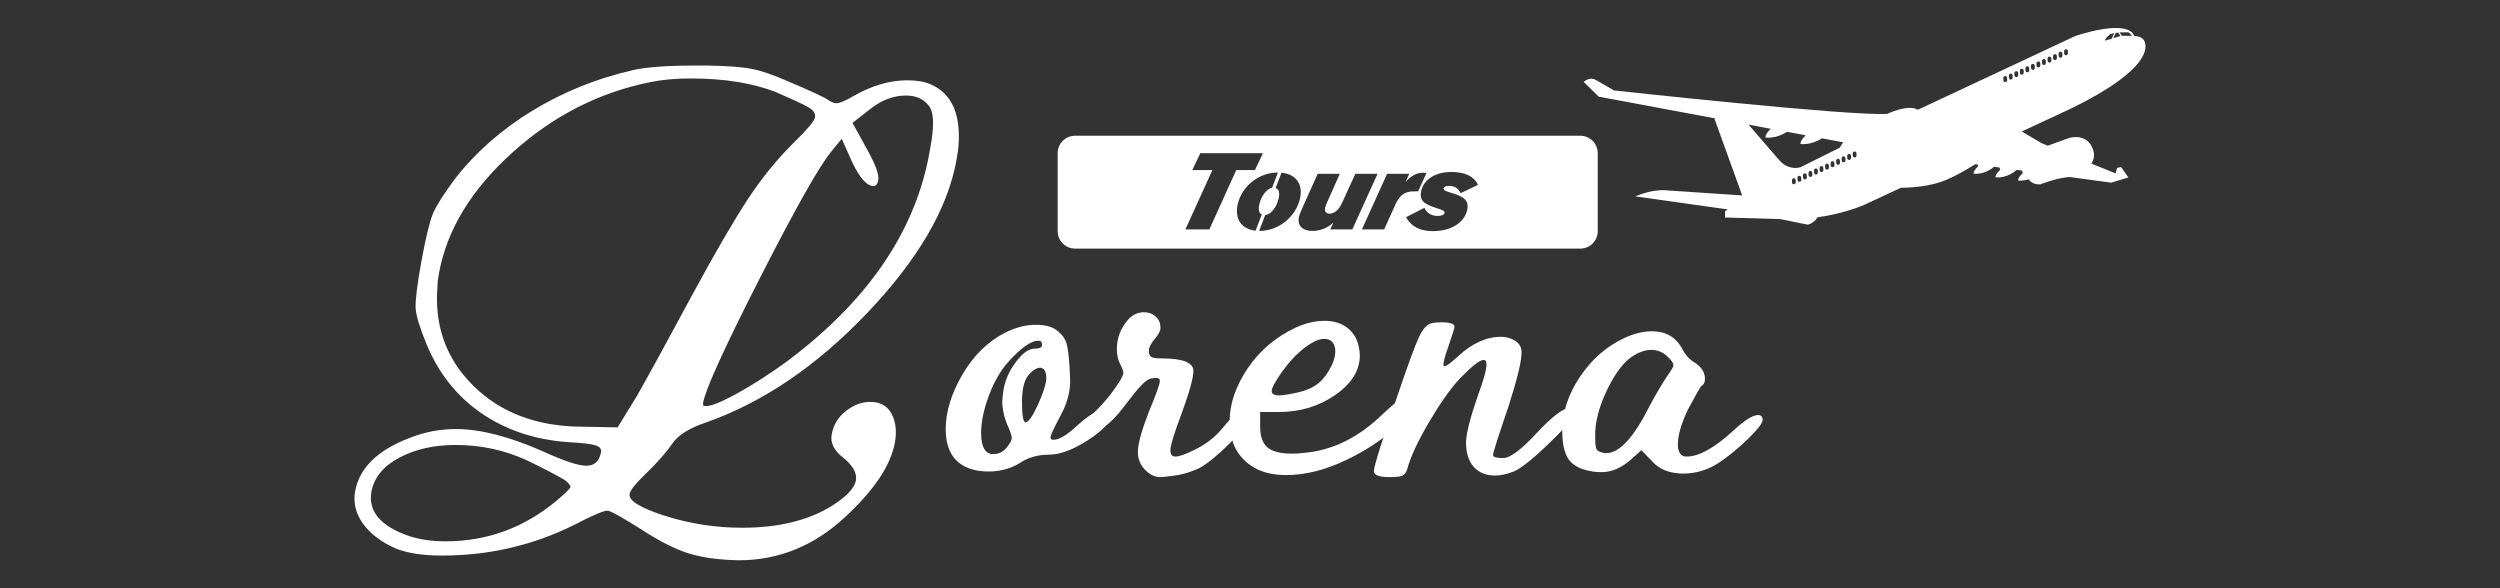 <?xml version="1.0" encoding="UTF-8"?>
<!DOCTYPE svg PUBLIC "-//W3C//DTD SVG 1.1//EN" "http://www.w3.org/Graphics/SVG/1.1/DTD/svg11.dtd">
<!-- Creator: CorelDRAW -->
<svg xmlns="http://www.w3.org/2000/svg" xml:space="preserve" width="8.5in" height="2in" version="1.1" style="shape-rendering:geometricPrecision; text-rendering:geometricPrecision; image-rendering:optimizeQuality; fill-rule:evenodd; clip-rule:evenodd"
viewBox="0 0 850000 200000"
 xmlns:xlink="http://www.w3.org/1999/xlink"
 xmlns:xodm="http://www.corel.com/coreldraw/odm/2003">
 <rect x="0" y="0" width="850000" height="200000" fill="#333333" stroke="none"/>
 <defs>
  <style type="text/css">
   <![CDATA[
    .fil1 {fill:white}
    .fil0 {fill:white;fill-rule:nonzero}
   ]]>
  </style>
 </defs>
 <g id="Layer_x0020_1">
  <path class="fil0" d="M179177 156528c-7583,-3476 -15615,-5241 -24177,-5241 -7397,0 -13754,1423 -19139,4274 -5374,2790 -8539,6608 -9563,11450 -1242,6782 3024,11911 12888,15274 3686,1193 7759,1766 12280,1766 14178,0 26736,-4617 37809,-13846 3004,-2564 4587,-4105 4681,-4617 94,-512 -582,-1310 -1959,-2395 -2780,-1648 -7030,-3875 -12821,-6665zm136436 -120797c-1727,-2165 -4269,-3245 -7625,-3245 -4178,0 -8295,1536 -12226,4673l-5913 4612 4726 8604c3049,5415 4378,9003 4034,10882 -241,1315 -776,1996 -1598,1996 -2261,0 -4647,-2677 -7227,-8036l-3598 -8031 -3444 4217c-4126,4955 -12235,19313 -24316,43017 -12081,23704 -18504,37836 -19339,42391 -94,517 -88,855 17,1029 174,169 507,226 986,226 1781,0 5329,-1423 10587,-4330 5257,-2903 10768,-6439 16529,-10596 27040,-20116 43183,-43190 48452,-69346l730 -3987c1346,-7350 1116,-12080 -778,-14076zm-51857 -4443c-7998,-3076 -17579,-4617 -28881,-4617 -5000,0 -9525,399 -13507,1198 -17554,3476 -33341,11511 -47212,24047 -13871,12535 -22186,26150 -24889,40912 -344,1878 -526,3245 -498,4213 -1172,13507 2837,24902 12117,34074 9279,9172 21447,13789 36553,13958l12561 230 6541 -10657c3734,-6552 10019,-18059 18836,-34412 8067,-14874 14453,-25813 19093,-32820 4650,-7069 9849,-13390 15540,-19031 4502,-4387 6873,-7238 7093,-8435 240,-1310 -500,-2508 -2240,-3475 -1730,-1024 -5458,-2733 -11105,-5185zm-48712 -7407c4582,-1085 11799,-1597 21594,-1597l3630 0c7239,117 12441,512 15602,1198 3173,625 7227,2052 12173,4218 7946,3363 12492,5467 13752,6439 1050,624 1878,967 2494,967 1165,0 3091,-798 5781,-2395 6274,-3588 12429,-5410 18388,-5410 3219,0 5875,456 7969,1367 7166,3133 10276,10083 9458,20909 -61,1085 -306,2794 -713,5016 -3015,16467 -13095,33731 -30307,51794 -17133,18007 -35435,30424 -54843,37263 -5681,1883 -9554,4330 -11535,7294 -1970,2907 -5083,6439 -9407,10600 -3076,2959 -4774,5124 -5015,6439 -396,2165 3412,4556 11484,7233 8666,2794 17584,4218 26762,4218 12534,0 22867,-2565 30850,-7637 4741,-3076 7376,-5866 7845,-8431 439,-2395 -941,-4959 -4150,-7637 -3250,-2452 -4609,-5129 -4077,-8031 595,-3250 2171,-5871 4807,-7923 2646,-2109 5437,-3133 8313,-3133 3699,0 6215,1597 7617,4786 1106,2564 1374,5584 738,9060 -1429,7806 -7083,16241 -16972,25357 -10482,9741 -22545,14644 -36038,14644 -6622,-118 -12241,-855 -16911,-2283 -4602,-1423 -10003,-4100 -16179,-8149 -6821,-4269 -10671,-6434 -11630,-6434 -1301,0 -5086,1592 -11298,4842 -14013,6951 -28964,10427 -44923,10427 -6439,0 -11703,-798 -15726,-2395 -4946,-2165 -8671,-5011 -11185,-8487 -2446,-3476 -3353,-7125 -2643,-11000 1450,-7919 7625,-13958 18524,-18119 5022,-1991 10279,-3020 15759,-3020 8219,0 17965,2508 29317,7468 7262,3358 12302,5011 15041,5011 2740,0 4391,-1536 4954,-4612 199,-1085 -409,-1883 -1900,-2339 -1424,-456 -4511,-798 -9323,-1080 -11298,-798 -21098,-4105 -29496,-9858 -8329,-5758 -14502,-13564 -18540,-23305 -2323,-5641 -3616,-9802 -3763,-12366 -137,-2621 512,-8031 2004,-16180 1472,-8036 2795,-13390 3891,-16011 1096,-2621 3597,-6552 7423,-11737 6991,-9004 15729,-16696 26223,-23135 10563,-6439 21956,-11056 34179,-13846z"/>
  <path class="fil0" d="M355743 128804c0,-2498 -712,-3778 -2193,-3778 -970,0 -2096,664 -3420,1992 -1791,1786 -2656,5005 -2656,9548 0,4647 406,6997 1223,6997 970,0 2350,-1943 4136,-5822 1787,-3931 2756,-6892 2909,-8936zm-1428 -11535c0,-970 -406,-1432 -1276,-1432 -2402,0 -5717,2297 -9906,6844 -2756,3009 -5054,6892 -6840,11640 -1787,4748 -2708,9037 -2708,12867 0,4438 1175,6840 3573,7198l563 0c1786,0 3319,-717 4494,-2145 1175,-1480 1787,-2555 1787,-3267 0,-817 -511,-2402 -1585,-4700 -1070,-2603 -1633,-5206 -1633,-7709 0,-712 105,-1939 358,-3625 459,-3368 1839,-6587 4136,-9701 2297,-3114 4442,-4695 6486,-4695 1682,0 2551,-411 2551,-1276zm-12610 -4136c3573,-1786 7045,-2708 10413,-2708 3525,0 6076,769 7761,2350 1328,1074 2245,2398 2708,3879 459,1480 817,4289 1070,8373 0,616 52,1380 105,2350 48,970 101,1634 101,1992 0,3931 -1074,7914 -3267,11898 -2297,4337 -3420,6788 -3420,7403 0,559 306,865 918,865 2044,0 4900,-1734 8626,-5259 3625,-3215 6385,-4848 8272,-4848 969,0 1686,407 2197,1276 100,254 153,563 153,917 0,2144 -2503,4852 -7556,8120 -5054,3215 -9447,4848 -13173,4848 -3831,0 -7098,974 -9906,2861 -3115,1891 -6635,2861 -10618,2861 -4084,0 -7404,-970 -9906,-2861 -3115,-2398 -4643,-6281 -4643,-11539 0,-5870 1887,-12046 5665,-18533 3778,-6482 8631,-11230 14501,-14243z"/>
  <path class="fil0" d="M394558 111475c0,1014 -676,2269 -1980,3814 -1304,1545 -1980,2897 -1980,4007 0,1014 290,1738 869,2076 580,338 1738,483 3428,483 7242,0 10863,1400 10863,4249 0,2366 -1352,7242 -4056,14630 -2511,6615 -3766,10767 -3766,12457 0,1352 580,2028 1690,2028 1256,0 3235,-676 5987,-2028 4201,-1931 7629,-4587 10381,-8015 2752,-3428 5070,-5118 7001,-5118 1110,0 1690,724 1690,2221 0,1256 -2124,4007 -6325,8208 -4200,4200 -7677,7049 -10526,8643 -3187,1496 -6470,2414 -9898,2752 -1787,241 -2945,338 -3380,338 -1835,0 -3524,-772 -5118,-2366 -1690,-1690 -2559,-3766 -2559,-6132 0,-2752 1256,-7291 3718,-13664 2511,-6035 3766,-9512 3766,-10526 0,-724 -435,-1062 -1352,-1062 -145,0 -386,48 -724,96 -338,48 -579,97 -821,97 -2172,338 -5178,4148 -9379,9700 -4780,6229 -8534,8502 -10900,8502 -1014,0 -1497,-676 -1497,-2028 0,-1255 76,-2873 849,-3307 145,-96 2579,-1955 6780,-7073 3090,-4104 4635,-6663 4635,-7677 0,-580 -386,-1642 -1207,-3235 -676,-1352 -1014,-2945 -1014,-4780 0,-3863 1304,-7243 3911,-10187 1497,-1593 3235,-2414 5263,-2414 1593,0 2945,483 4007,1448 1110,966 1641,2269 1641,3863z"/>
  <path class="fil0" d="M453800 117921c-435,-1787 -1642,-2704 -3573,-2704 -1787,0 -4007,1014 -6615,2994 -2607,1980 -5118,4587 -7532,7918 -2462,3525 -3718,5794 -3718,6808 0,1014 869,1497 2559,1497 435,0 1448,-97 3042,-338 4104,-676 7098,-1641 9029,-2897 1835,-1111 3476,-2897 4877,-5263 1400,-2366 2124,-4539 2124,-6470 0,-676 -48,-1207 -193,-1545zm-13085 -6615c3283,-1497 6518,-2221 9705,-2221 3525,0 6325,1014 8498,3090 2172,2028 3283,4925 3428,8643 0,5118 -2800,9608 -8353,13471 -5553,3863 -11974,5794 -19265,5794l-6276 0 0 5118c0,3138 820,5456 2462,6904 1642,1400 4394,2124 8256,2124 1497,0 2607,-48 3428,-193 10091,-676 19313,-5166 27763,-13470 4104,-3863 6807,-5794 8159,-5794 1690,0 2559,580 2559,1738 0,2173 -2462,5359 -7339,9560 -4876,4201 -10284,7629 -16174,10381 -7049,3380 -13809,5070 -20279,5070 -4394,0 -8063,-869 -10912,-2559 -5552,-3283 -8304,-8498 -8304,-15643 0,-6035 2076,-12070 6180,-18154 4152,-6083 9657,-10719 16464,-13857z"/>
  <path class="fil0" d="M486677 109922c821,-241 1980,-338 3573,-338 2849,0 4297,531 4297,1545 0,338 -676,2511 -2076,6615 -1110,3090 -1690,5118 -1690,6132 0,435 96,676 338,676 580,0 2124,-1111 4587,-3380 4780,-4442 9656,-6663 14678,-6663 1786,0 3428,483 4828,1400 1400,917 2124,2221 2124,3911 0,2945 -1448,8980 -4394,18202 -3524,10332 -5311,15885 -5311,16706 0,676 1159,1014 3428,1014 2366,0 6180,-2849 11394,-8498 5359,-5697 9077,-8546 11250,-8546 1256,0 1883,434 1883,1352 0,1400 -2848,4828 -8546,10332 -5649,5504 -9801,8836 -12408,9946 -2366,917 -4491,1352 -6325,1352 -3042,0 -5456,-966 -7242,-2945 -1738,-1980 -2607,-4731 -2607,-8256 0,-2848 1304,-8111 3911,-15692 2028,-5456 3042,-9077 3042,-10912 0,-1014 -338,-1497 -1014,-1497 -1256,0 -3911,2076 -8015,6277 -3283,3525 -6808,8546 -10622,15064 -3815,6518 -6229,11733 -7243,15595 -338,1255 -917,2076 -1738,2414 -772,338 -2221,483 -4394,483 -3524,0 -5263,-676 -5263,-2028 0,-1593 2704,-10284 8159,-26072 3525,-10332 5891,-16850 7194,-19554 1304,-2752 2704,-4297 4201,-4635z"/>
  <path class="fil0" d="M567236 121514c-1593,-1690 -3525,-2559 -5794,-2559 -2462,0 -5069,1062 -7822,3235 -2704,2366 -5215,6083 -7580,11153 -2317,5070 -3524,9608 -3669,13712l0 2028c0,2076 193,3331 579,3863 435,531 1304,869 2656,1111l531 0c4442,0 9319,-5263 14630,-15837 2366,-4442 4442,-7919 6131,-10429 1400,-1931 2076,-3138 2076,-3573 0,-676 -580,-1593 -1738,-2704zm-14823 -6663c3331,-1497 6373,-2221 9222,-2221 4683,0 8063,1931 10236,5794 1014,2173 2559,3863 4732,5118 2076,1497 3090,3235 3090,5311 0,1111 -386,1931 -1207,2366 -338,241 -1835,2897 -4587,8015 -2269,4780 -3428,8739 -3428,11926 0,2028 628,3331 1883,3911 242,96 628,145 1207,145 4104,0 9319,-2897 15644,-8691 3863,-3621 6711,-5407 8546,-5407 1014,0 1545,579 1545,1690 0,1014 -1642,3139 -4876,6325 -3235,3138 -6615,5939 -10139,8304 -3718,2366 -7725,3573 -11926,3573 -4538,0 -8063,-1352 -10525,-4056l-3766 -3911 -3573 3235c-3283,2848 -6567,4249 -9898,4249 -1593,0 -2800,-96 -3718,-338 -3524,-579 -6035,-1931 -7532,-4007 -1448,-2076 -2173,-5311 -2173,-9657 0,-6325 2028,-12505 6035,-18444 4007,-5987 9077,-10381 15209,-13230z"/>
  <path class="fil0" d="M681761 25847l24 0c340,0 624,281 624,624l24 770c0,357 -270,648 -624,648 -357,14 -648,-267 -663,-624l-10 -770c-14,-354 267,-648 624,-648zm1883 -832l11 0c343,0 638,281 638,624l11 770c14,357 -267,648 -624,648 -340,14 -648,-267 -648,-624l-10 -756c-14,-357 270,-648 624,-662zm1873 -819l24 0c340,0 624,267 635,624l14 756c11,367 -270,648 -624,662 -357,14 -648,-270 -662,-624l-11 -770c-14,-354 267,-648 624,-648zm1883 -832l11 0c343,0 624,281 638,624l10 770c14,354 -267,648 -624,648 -340,14 -649,-270 -649,-624l-10 -759c-14,-364 270,-648 624,-659zm1873 -819l24 0c340,0 624,267 634,624l14 756c10,357 -270,648 -624,662 -357,0 -648,-281 -648,-624l-24 -770c0,-357 267,-649 624,-649zm1883 -832l24 0c330,0 611,281 624,624l24 770c0,354 -281,635 -624,648 -368,11 -648,-270 -659,-624l-14 -770c-14,-357 270,-649 624,-649zm1872 -832l24 0c340,0 624,281 635,624l14 770c10,354 -270,649 -624,649 -357,10 -648,-271 -648,-624l-24 -759c0,-354 281,-648 624,-659zm1883 -822l24 0c343,0 624,270 624,624l24 759c0,354 -270,649 -624,663 -354,10 -648,-270 -659,-624l-14 -773c-14,-354 270,-648 624,-648zm1883 -829l14 0c343,0 624,281 635,621l14 773c10,354 -270,648 -624,648 -357,10 -649,-270 -649,-624l-24 -759c0,-354 281,-648 635,-659zm1872 -822l24 0c343,0 624,270 635,624l14 759c0,354 -270,648 -635,659 -343,0 -638,-281 -648,-624l-14 -770c-11,-354 270,-648 624,-648zm1883 -832l14 0c343,0 624,270 635,624l14 770c11,357 -270,638 -624,648 -354,14 -648,-267 -648,-620l-24 -773c0,-340 281,-649 635,-649zm1872 -832l24 0c343,0 624,285 635,624l14 773c0,354 -281,648 -624,648 -354,11 -648,-270 -659,-624l-14 -759c0,-354 270,-648 624,-663zm-71835 36800c-343,0 -638,-281 -648,-624l-14 -770c-10,-354 270,-648 624,-648l14 0c343,0 635,267 635,624l24 770c0,343 -267,635 -635,648zm-1873 819c-354,14 -648,-267 -648,-624l-24 -756c0,-357 281,-648 624,-662l14 0c354,0 635,281 648,638l11 756c14,357 -270,648 -624,648zm-1872 832c-364,14 -648,-267 -659,-624l-14 -770c-10,-354 270,-635 624,-648l14 0c343,0 624,270 635,624l24 770c0,357 -281,638 -624,648zm-1883 832c-354,0 -648,-281 -648,-635l-24 -759c0,-354 281,-648 624,-662l14 0c354,0 635,284 645,638l14 759c14,354 -270,649 -624,659zm-1883 819c-354,14 -648,-267 -648,-621l-24 -773c0,-340 281,-635 635,-648l14 0c343,0 624,281 635,624l14 773c10,354 -270,635 -624,645zm-1872 832c-354,0 -648,-281 -648,-624l-24 -770c-10,-354 270,-648 624,-648l10 0c343,0 638,270 648,624l14 770c14,343 -270,638 -624,648zm-1883 822c-343,11 -648,-270 -648,-624l-14 -759c-11,-354 270,-648 624,-659l0 0c357,0 638,281 648,635l14 759c10,354 -270,648 -624,648zm-1872 832c-354,11 -648,-270 -659,-624l-14 -774c-14,-354 270,-634 624,-648l11 0c343,0 638,270 638,624l24 773c11,354 -270,635 -624,648zm-6901 2653c14,354 -267,648 -611,663 -354,0 -648,-281 -662,-638l-10 -759c-14,-354 270,-645 624,-659l10 0c343,0 638,281 638,635l11 759zm1886 -818c11,343 -270,635 -624,648 -357,0 -648,-281 -648,-624l-24 -770c0,-357 281,-648 624,-648l11 0c354,0 638,267 648,624l14 770zm1883 -832c0,354 -281,648 -624,648 -354,10 -649,-270 -659,-624l-14 -770c-14,-343 270,-638 624,-648l11 0c343,0 638,281 638,624l24 770zm1872 -832c11,354 -270,648 -624,662 -357,0 -648,-284 -648,-638l-14 -759c-11,-354 270,-648 614,-659l10 0c354,0 638,281 648,635l14 759zm-14141 -15720c-517,489 -1935,1970 -1786,2972 0,0 3572,552 7313,-1945l14 0 6336 1186 0 0c-527,527 -1897,1970 -1762,2951 0,0 3561,548 7293,-1921l10 0 7206 1356 -1186 1848 -13212 6568c0,0 0,0 0,14l-14 0c-146,48 -1540,562 -3509,73 -1470,-368 -2764,-1224 -3756,-2372l-10497 -12137 0 0 7549 1408zm114221 -31109l1152 -1054 1418 -378 -881 1945 -2396 635 707 -1148zm3024 -1432l940 -184 700 1176 -2410 756c0,0 707,-1613 770,-1748zm3998 -270c343,-11 672,135 905,392l700 808 -3475 0 -749 -1151 2618 -48zm-18924 25824c27489,-13469 25616,-21139 24687,-22911 -930,-1776 -3364,-1592 -3364,-1592 -2434,-6263 -20200,0 -20200,0l-53421 25020c-3305,-2018 -10438,1405 -10438,1405 -13039,783 -92874,-7976 -92874,-7976l-6218 -3582c-978,-551 -2164,-541 -3117,49l-992 610 5139 5052 39647 7390 0 0 -281 135 9408 26043 -25311 -1689c0,0 -4647,-770 -11010,2022l31391 4428 0 0 -905 634 0 2115 18830 541 0 0 0 0 9172 1869c0,0 1751,14 3489,-2483 9568,-1356 15966,-4283 15966,-4283l12366 -5760c38,0 62,0 87,0 4647,-38 10386,-600 15328,-2681 3010,-1259 6460,-3204 9835,-5309l0 0 846 111 170 537c0,0 -1737,1568 -1589,2556 0,0 3035,468 6142,-1699l829 -648 1848 257 246 770c0,0 -1737,1567 -1592,2559 0,0 3034,465 6141,-1713l1078 -819 1786 243 267 832c0,0 -1737,1567 -1602,2545 0,0 1554,243 3572,-416 687,978 1872,1820 3964,1724 0,0 5787,-2299 10008,-2493l14104 1907 5850 -1761 -2459 -3513 -1398 232 -475 1911 -8257 -3363c805,-1200 1186,-2656 673,-4394 -1848,-6336 -8246,-4293 -8246,-4293l-7268 2629 -1946 -794 -6873 -4050 0 0 16968 -7903z"/>
  <path class="fil1" d="M365514 46147l171808 0c3248,0 5906,2655 5906,5906l0 26563c0,3250 -2658,5906 -5906,5906l-171808 0c-3247,0 -5906,-2656 -5906,-5906l0 -26563c0,-3251 2658,-5906 5906,-5906zm136996 16696c-1266,-2830 -4372,-4370 -8929,-4370 -5576,0 -9473,2466 -10383,6502 -315,1394 -180,2414 480,3267 766,988 2044,1644 4991,2601 752,219 1100,333 1731,624 394,187 865,364 731,957 -148,656 -993,988 -2418,988 -2019,0 -3700,-1030 -4404,-2757l-6266 3194c1841,3236 4769,4734 9170,4734 6055,0 10655,-2819 11640,-7189 389,-1727 -2,-3080 -1134,-3922 -652,-520 -1606,-999 -2797,-1435 -202,-73 -793,-219 -1780,-552 -2089,-656 -2412,-884 -2287,-1436 122,-541 741,-843 1813,-843 1862,0 3125,770 3949,2466l5892 -2830zm-17516 -4006c-577,-73 -788,-104 -1194,-104 -2122,0 -4082,1030 -5875,3121l1204 -2757 -7522 0 -8550 18904 7554 0 3456 -7668c795,-1727 934,-2018 1424,-2715 538,-770 1239,-1436 2035,-1872 960,-520 2030,-697 3715,-697l915 0 2837 -6211zm-16616 260l-7564 0 -4192 9176c-811,1800 -1260,2497 -2058,3267 -237,219 -497,406 -799,593 -552,322 -1104,510 -1728,510 -1176,0 -1771,-770 -1491,-2019 125,-551 353,-1103 821,-2164l4161 -9363 -7522 0 -4580 10206c-1089,2383 -1598,3672 -1772,4443 -652,2892 1131,4765 4544,4765 2643,0 5093,-947 7120,-2788l-1023 2278 7491 0 8591 -18904zm-26374 8375c1102,-4883 -1396,-8265 -6296,-8751l-1998 5192c1306,430 1383,2010 1052,3476 -706,3128 -2663,5550 -4600,5750l-2067 5370 154 2c6430,0 12335,-4734 13757,-11039zm-7504 -8811l-48 -1c-6419,0 -12230,4588 -13628,10789 -1131,5020 1271,8454 6068,8988l2107 -5478c-916,-455 -1241,-1690 -847,-3438 654,-2897 2533,-5346 4356,-5682l1992 -5178zm-5105 -6576l-21286 0 -2718 5732 6825 0 -9181 20183 8146 0 9140 -20183 6357 0 2718 -5732z"/>
 </g>
</svg>

